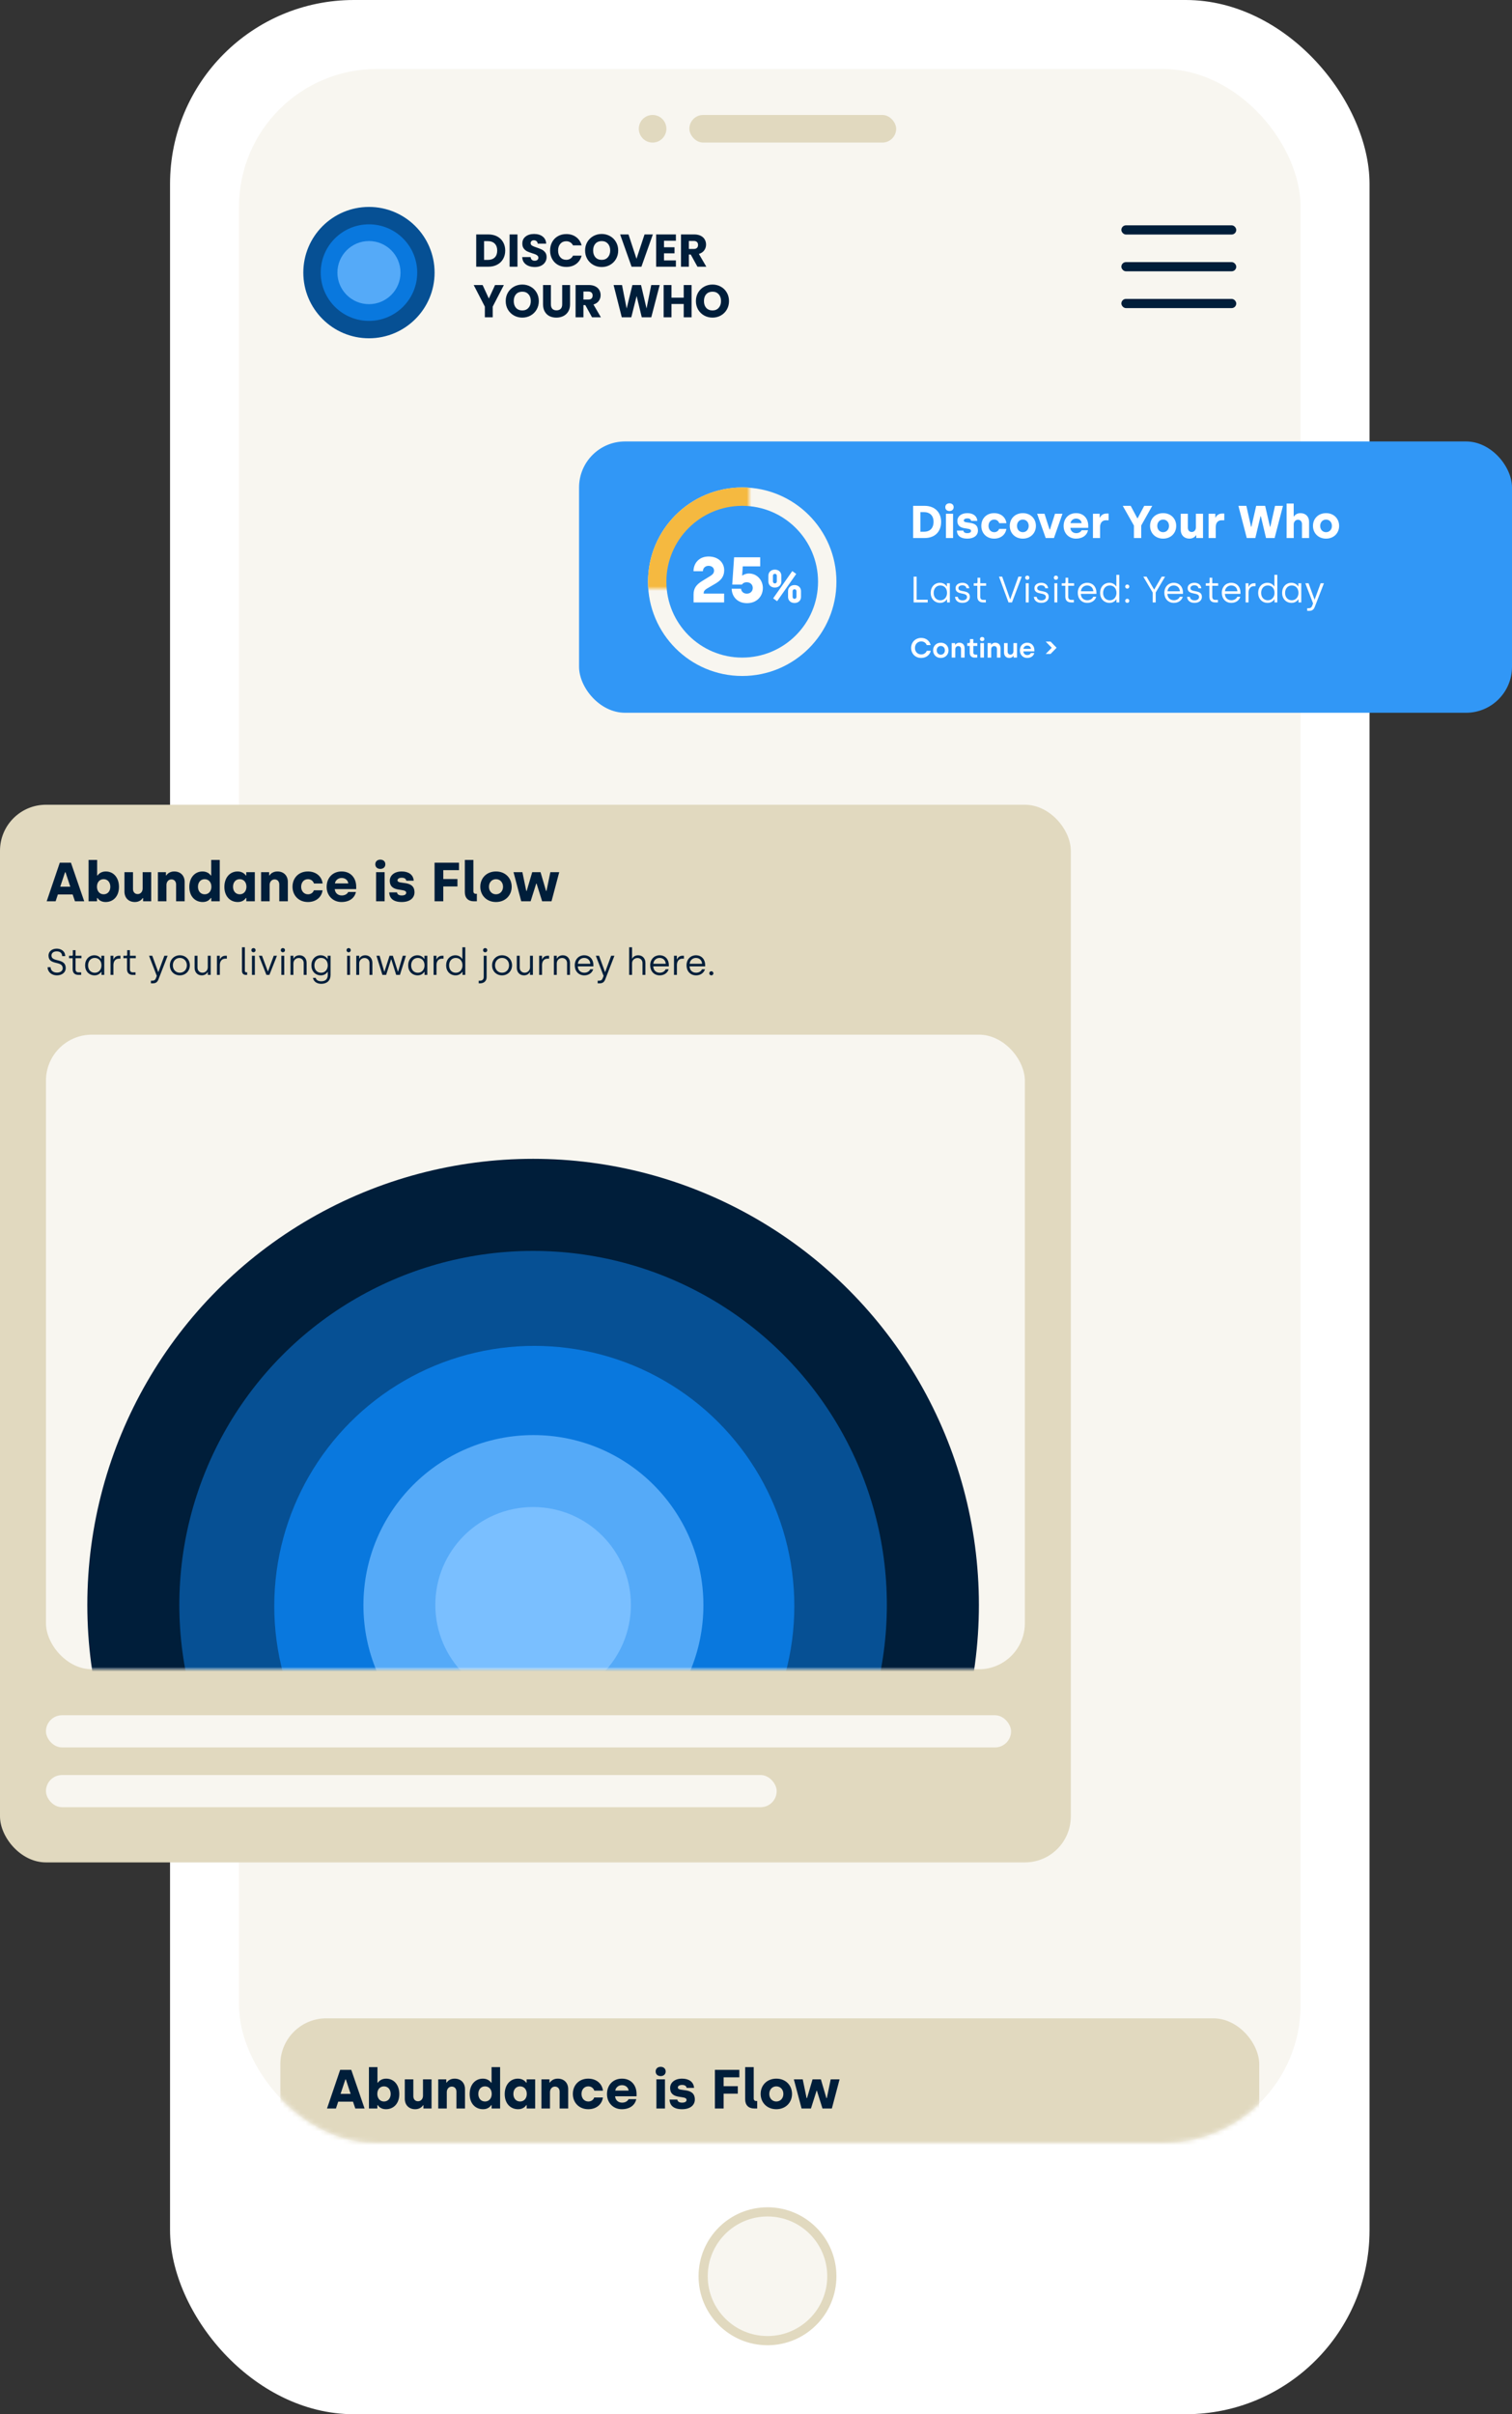 <svg width="329" height="525" viewBox="0 0 329 525" fill="none" xmlns="http://www.w3.org/2000/svg">
<rect x="0" y="0" width="329" height="525" fill="#333333" stroke="none"/>
<rect x="37" width="261" height="525" rx="40" fill="white"/>
<rect x="52" y="15" width="231" height="451" rx="30" fill="#F8F6F0"/>
<path d="M106.25 50.98C106.99 50.98 107.637 51.127 108.19 51.42C108.743 51.713 109.17 52.127 109.47 52.66C109.777 53.187 109.93 53.797 109.93 54.49C109.93 55.177 109.777 55.787 109.47 56.32C109.17 56.853 108.74 57.267 108.18 57.56C107.627 57.853 106.983 58 106.25 58H103.62V50.98H106.25ZM106.14 56.52C106.787 56.52 107.29 56.343 107.65 55.99C108.01 55.637 108.19 55.137 108.19 54.49C108.19 53.843 108.01 53.34 107.65 52.98C107.29 52.62 106.787 52.44 106.14 52.44H105.33V56.52H106.14ZM112.596 50.98V58H110.886V50.98H112.596ZM116.375 58.07C115.862 58.07 115.402 57.987 114.995 57.82C114.588 57.653 114.262 57.407 114.015 57.08C113.775 56.753 113.648 56.36 113.635 55.9H115.455C115.482 56.16 115.572 56.36 115.725 56.5C115.878 56.633 116.078 56.7 116.325 56.7C116.578 56.7 116.778 56.643 116.925 56.53C117.072 56.41 117.145 56.247 117.145 56.04C117.145 55.867 117.085 55.723 116.965 55.61C116.852 55.497 116.708 55.403 116.535 55.33C116.368 55.257 116.128 55.173 115.815 55.08C115.362 54.94 114.992 54.8 114.705 54.66C114.418 54.52 114.172 54.313 113.965 54.04C113.758 53.767 113.655 53.41 113.655 52.97C113.655 52.317 113.892 51.807 114.365 51.44C114.838 51.067 115.455 50.88 116.215 50.88C116.988 50.88 117.612 51.067 118.085 51.44C118.558 51.807 118.812 52.32 118.845 52.98H116.995C116.982 52.753 116.898 52.577 116.745 52.45C116.592 52.317 116.395 52.25 116.155 52.25C115.948 52.25 115.782 52.307 115.655 52.42C115.528 52.527 115.465 52.683 115.465 52.89C115.465 53.117 115.572 53.293 115.785 53.42C115.998 53.547 116.332 53.683 116.785 53.83C117.238 53.983 117.605 54.13 117.885 54.27C118.172 54.41 118.418 54.613 118.625 54.88C118.832 55.147 118.935 55.49 118.935 55.91C118.935 56.31 118.832 56.673 118.625 57C118.425 57.327 118.132 57.587 117.745 57.78C117.358 57.973 116.902 58.07 116.375 58.07ZM119.697 54.48C119.697 53.787 119.847 53.17 120.147 52.63C120.447 52.083 120.864 51.66 121.397 51.36C121.937 51.053 122.547 50.9 123.227 50.9C124.061 50.9 124.774 51.12 125.367 51.56C125.961 52 126.357 52.6 126.557 53.36H124.677C124.537 53.067 124.337 52.843 124.077 52.69C123.824 52.537 123.534 52.46 123.207 52.46C122.681 52.46 122.254 52.643 121.927 53.01C121.601 53.377 121.437 53.867 121.437 54.48C121.437 55.093 121.601 55.583 121.927 55.95C122.254 56.317 122.681 56.5 123.207 56.5C123.534 56.5 123.824 56.423 124.077 56.27C124.337 56.117 124.537 55.893 124.677 55.6H126.557C126.357 56.36 125.961 56.96 125.367 57.4C124.774 57.833 124.061 58.05 123.227 58.05C122.547 58.05 121.937 57.9 121.397 57.6C120.864 57.293 120.447 56.87 120.147 56.33C119.847 55.79 119.697 55.173 119.697 54.48ZM130.924 58.07C130.264 58.07 129.658 57.917 129.104 57.61C128.558 57.303 128.121 56.877 127.794 56.33C127.474 55.777 127.314 55.157 127.314 54.47C127.314 53.783 127.474 53.167 127.794 52.62C128.121 52.073 128.558 51.647 129.104 51.34C129.658 51.033 130.264 50.88 130.924 50.88C131.584 50.88 132.188 51.033 132.734 51.34C133.288 51.647 133.721 52.073 134.034 52.62C134.354 53.167 134.514 53.783 134.514 54.47C134.514 55.157 134.354 55.777 134.034 56.33C133.714 56.877 133.281 57.303 132.734 57.61C132.188 57.917 131.584 58.07 130.924 58.07ZM130.924 56.51C131.484 56.51 131.931 56.323 132.264 55.95C132.604 55.577 132.774 55.083 132.774 54.47C132.774 53.85 132.604 53.357 132.264 52.99C131.931 52.617 131.484 52.43 130.924 52.43C130.358 52.43 129.904 52.613 129.564 52.98C129.231 53.347 129.064 53.843 129.064 54.47C129.064 55.09 129.231 55.587 129.564 55.96C129.904 56.327 130.358 56.51 130.924 56.51ZM142.056 50.98L139.566 58H137.426L134.936 50.98H136.756L138.496 56.28L140.246 50.98H142.056ZM144.48 52.35V53.77H146.77V55.09H144.48V56.63H147.07V58H142.77V50.98H147.07V52.35H144.48ZM151.761 58L150.301 55.35H149.891V58H148.181V50.98H151.051C151.604 50.98 152.074 51.077 152.461 51.27C152.854 51.463 153.147 51.73 153.341 52.07C153.534 52.403 153.631 52.777 153.631 53.19C153.631 53.657 153.497 54.073 153.231 54.44C152.971 54.807 152.584 55.067 152.071 55.22L153.691 58H151.761ZM149.891 54.14H150.951C151.264 54.14 151.497 54.063 151.651 53.91C151.811 53.757 151.891 53.54 151.891 53.26C151.891 52.993 151.811 52.783 151.651 52.63C151.497 52.477 151.264 52.4 150.951 52.4H149.891V54.14ZM109.64 61.98L107.21 66.68V69H105.5V66.68L103.07 61.98H105.01L106.37 64.92L107.72 61.98H109.64ZM113.649 69.07C112.989 69.07 112.382 68.917 111.829 68.61C111.282 68.303 110.846 67.877 110.519 67.33C110.199 66.777 110.039 66.157 110.039 65.47C110.039 64.783 110.199 64.167 110.519 63.62C110.846 63.073 111.282 62.647 111.829 62.34C112.382 62.033 112.989 61.88 113.649 61.88C114.309 61.88 114.912 62.033 115.459 62.34C116.012 62.647 116.446 63.073 116.759 63.62C117.079 64.167 117.239 64.783 117.239 65.47C117.239 66.157 117.079 66.777 116.759 67.33C116.439 67.877 116.006 68.303 115.459 68.61C114.912 68.917 114.309 69.07 113.649 69.07ZM113.649 67.51C114.209 67.51 114.656 67.323 114.989 66.95C115.329 66.577 115.499 66.083 115.499 65.47C115.499 64.85 115.329 64.357 114.989 63.99C114.656 63.617 114.209 63.43 113.649 63.43C113.082 63.43 112.629 63.613 112.289 63.98C111.956 64.347 111.789 64.843 111.789 65.47C111.789 66.09 111.956 66.587 112.289 66.96C112.629 67.327 113.082 67.51 113.649 67.51ZM119.87 61.98V66.18C119.87 66.6 119.974 66.923 120.18 67.15C120.387 67.377 120.69 67.49 121.09 67.49C121.49 67.49 121.797 67.377 122.01 67.15C122.224 66.923 122.33 66.6 122.33 66.18V61.98H124.04V66.17C124.04 66.797 123.907 67.327 123.64 67.76C123.374 68.193 123.014 68.52 122.56 68.74C122.114 68.96 121.614 69.07 121.06 69.07C120.507 69.07 120.01 68.963 119.57 68.75C119.137 68.53 118.794 68.203 118.54 67.77C118.287 67.33 118.16 66.797 118.16 66.17V61.98H119.87ZM128.821 69L127.361 66.35H126.951V69H125.241V61.98H128.111C128.664 61.98 129.134 62.077 129.521 62.27C129.914 62.463 130.208 62.73 130.401 63.07C130.594 63.403 130.691 63.777 130.691 64.19C130.691 64.657 130.558 65.073 130.291 65.44C130.031 65.807 129.644 66.067 129.131 66.22L130.751 69H128.821ZM126.951 65.14H128.011C128.324 65.14 128.558 65.063 128.711 64.91C128.871 64.757 128.951 64.54 128.951 64.26C128.951 63.993 128.871 63.783 128.711 63.63C128.558 63.477 128.324 63.4 128.011 63.4H126.951V65.14ZM143.544 61.98L141.714 69H139.644L138.524 64.38L137.364 69H135.294L133.514 61.98H135.344L136.354 67.09L137.604 61.98H139.484L140.684 67.09L141.704 61.98H143.544ZM150.481 61.98V69H148.771V66.11H146.111V69H144.401V61.98H146.111V64.73H148.771V61.98H150.481ZM155.036 69.07C154.376 69.07 153.769 68.917 153.216 68.61C152.669 68.303 152.232 67.877 151.906 67.33C151.586 66.777 151.426 66.157 151.426 65.47C151.426 64.783 151.586 64.167 151.906 63.62C152.232 63.073 152.669 62.647 153.216 62.34C153.769 62.033 154.376 61.88 155.036 61.88C155.696 61.88 156.299 62.033 156.846 62.34C157.399 62.647 157.832 63.073 158.146 63.62C158.466 64.167 158.626 64.783 158.626 65.47C158.626 66.157 158.466 66.777 158.146 67.33C157.826 67.877 157.392 68.303 156.846 68.61C156.299 68.917 155.696 69.07 155.036 69.07ZM155.036 67.51C155.596 67.51 156.042 67.323 156.376 66.95C156.716 66.577 156.886 66.083 156.886 65.47C156.886 64.85 156.716 64.357 156.376 63.99C156.042 63.617 155.596 63.43 155.036 63.43C154.469 63.43 154.016 63.613 153.676 63.98C153.342 64.347 153.176 64.843 153.176 65.47C153.176 66.09 153.342 66.587 153.676 66.96C154.016 67.327 154.469 67.51 155.036 67.51Z" fill="#001E3A"/>
<circle cx="80.282" cy="59.282" r="14.282" fill="#065094"/>
<circle cx="80.283" cy="59.282" r="10.498" fill="#0978DE"/>
<circle cx="80.283" cy="59.282" r="6.863" fill="#55AAF8"/>
<circle cx="167" cy="495" r="15" fill="#E1D9BF"/>
<circle cx="167" cy="495" r="13" fill="#F8F6F0"/>
<rect x="126" y="96" width="203" height="59" rx="10" fill="#3197F6"/>
<circle cx="161.5" cy="126.5" r="20.5" fill="#F8F6F0"/>
<mask id="mask0" mask-type="alpha" maskUnits="userSpaceOnUse" x="139" y="103" width="24" height="25">
<path d="M163 128V103L139 104.63V128H163Z" fill="#31A563"/>
</mask>
<g mask="url(#mask0)">
<circle cx="161.5" cy="126.5" r="20.5" fill="#F5B940"/>
</g>
<circle cx="161.5" cy="126.5" r="16.5" fill="#3197F6"/>
<path d="M150.916 131H157.566V129.082H153.114V128.97C153.114 128.606 153.296 128.326 153.786 128.018L155.746 126.87C156.908 126.17 157.58 125.344 157.58 124C157.58 122.348 156.292 121.018 154.178 121.018C152.036 121.018 150.902 122.572 150.902 124.21H152.946C152.946 123.608 153.408 123.048 154.164 123.048C154.934 123.048 155.368 123.51 155.368 124.084C155.368 124.602 155.088 124.924 154.598 125.232L152.778 126.352C151.476 127.15 150.916 127.976 150.916 129.278V131ZM162.535 131.168C164.649 131.168 165.993 129.698 165.993 127.864C165.993 126.198 164.761 124.714 162.955 124.714C162.269 124.714 161.779 124.994 161.555 125.148H161.485L161.625 123.16H165.419V121.186H159.735L159.329 127.122H161.429C161.569 126.912 161.905 126.618 162.479 126.618C163.319 126.618 163.795 127.192 163.795 127.864C163.795 128.536 163.305 129.096 162.507 129.096C161.765 129.096 161.303 128.634 161.247 128.018H159.203C159.245 129.754 160.477 131.168 162.535 131.168ZM168.604 127.77C169.414 127.77 170.014 127.24 170.014 126.45V125.19C170.014 124.4 169.414 123.87 168.604 123.87C167.794 123.87 167.194 124.4 167.194 125.19V126.45C167.194 127.24 167.794 127.77 168.604 127.77ZM169.094 130.74L173.254 124.81L172.394 124.19L168.234 130.12L169.094 130.74ZM168.604 126.87C168.334 126.87 168.184 126.67 168.184 126.43V125.21C168.184 124.97 168.334 124.78 168.604 124.78C168.874 124.78 169.034 124.97 169.034 125.21V126.43C169.034 126.67 168.874 126.87 168.604 126.87ZM172.884 131.13C173.694 131.13 174.294 130.6 174.294 129.81V128.55C174.294 127.76 173.694 127.23 172.884 127.23C172.074 127.23 171.474 127.76 171.474 128.55V129.81C171.474 130.6 172.074 131.13 172.884 131.13ZM172.884 130.23C172.614 130.23 172.464 130.03 172.464 129.79V128.57C172.464 128.33 172.614 128.14 172.884 128.14C173.144 128.14 173.304 128.33 173.304 128.57V129.79C173.304 130.03 173.144 130.23 172.884 130.23Z" fill="white"/>
<mask id="mask1" mask-type="alpha" maskUnits="userSpaceOnUse" x="52" y="168" width="231" height="298">
<rect x="52" y="168" width="231" height="298" rx="30" fill="#F8F6F0"/>
</mask>
<g mask="url(#mask1)">
<rect x="61" y="438.909" width="213" height="151.973" rx="10" fill="#E1D9BF"/>
<mask id="mask2" mask-type="alpha" maskUnits="userSpaceOnUse" x="61" y="438" width="203" height="148">
<rect x="61" y="438.909" width="203" height="146.687" rx="10" fill="#E1D9BF"/>
</mask>
<g mask="url(#mask2)">
<path d="M71.156 458.517H73.1L73.592 457.029H76.808L77.312 458.517H79.328L76.436 450.117H74.012L71.156 458.517ZM74.108 455.337L75.152 452.205H75.26L76.292 455.337H74.108ZM83.972 458.673C85.7 458.673 86.888 457.377 86.888 455.385C86.888 453.393 85.724 452.025 84.02 452.025C83.012 452.025 82.448 452.565 82.232 452.901H82.136V449.517H80.276V458.517H82.112V457.797H82.208C82.388 458.085 82.916 458.673 83.972 458.673ZM83.552 456.993C82.664 456.993 82.1 456.285 82.1 455.349C82.1 454.341 82.7 453.705 83.552 453.705C84.416 453.705 85.004 454.377 85.004 455.349C85.004 456.333 84.416 456.993 83.552 456.993ZM90.348 458.673C91.2 458.673 91.8 458.241 92.04 457.821H92.136V458.517H93.9V452.181H92.04V455.733C92.04 456.405 91.608 456.945 90.96 456.945C90.324 456.945 89.94 456.489 89.94 455.829V452.181H88.08V456.405C88.08 457.725 88.944 458.673 90.348 458.673ZM95.358 458.517H97.218V454.965C97.218 454.293 97.65 453.753 98.298 453.753C98.934 453.753 99.318 454.221 99.318 454.869V458.517H101.178V454.293C101.178 452.973 100.314 452.025 98.91 452.025C98.058 452.025 97.458 452.445 97.206 452.877H97.11V452.181H95.358V458.517ZM105.122 458.673C106.166 458.673 106.694 458.085 106.874 457.797H106.97V458.517H108.818V449.517H106.958V452.901H106.862C106.646 452.565 106.07 452.025 105.074 452.025C103.37 452.025 102.194 453.393 102.194 455.385C102.194 457.377 103.382 458.673 105.122 458.673ZM105.542 456.993C104.666 456.993 104.078 456.333 104.078 455.349C104.078 454.377 104.666 453.705 105.53 453.705C106.382 453.705 106.994 454.341 106.994 455.349C106.994 456.285 106.43 456.993 105.542 456.993ZM112.751 458.673C113.795 458.673 114.323 458.085 114.503 457.797H114.599V458.517H116.447V452.181H114.587V452.901H114.491C114.275 452.565 113.699 452.025 112.703 452.025C110.999 452.025 109.823 453.393 109.823 455.385C109.823 457.377 111.011 458.673 112.751 458.673ZM113.171 456.993C112.295 456.993 111.707 456.333 111.707 455.349C111.707 454.377 112.295 453.705 113.159 453.705C114.011 453.705 114.623 454.341 114.623 455.349C114.623 456.285 114.059 456.993 113.171 456.993ZM117.812 458.517H119.672V454.965C119.672 454.293 120.104 453.753 120.752 453.753C121.388 453.753 121.772 454.221 121.772 454.869V458.517H123.632V454.293C123.632 452.973 122.768 452.025 121.364 452.025C120.512 452.025 119.912 452.445 119.66 452.877H119.564V452.181H117.812V458.517ZM128.007 458.673C129.747 458.673 130.983 457.629 131.187 456.129H129.291C129.135 456.633 128.643 456.993 128.019 456.993C127.119 456.993 126.531 456.273 126.531 455.349C126.531 454.437 127.095 453.705 128.007 453.705C128.667 453.705 129.147 454.101 129.315 454.641H131.199C131.019 453.093 129.759 452.025 127.995 452.025C125.955 452.025 124.647 453.477 124.647 455.349C124.647 457.209 125.967 458.673 128.007 458.673ZM135.293 458.673C137.009 458.673 138.161 457.821 138.449 456.489H136.769C136.589 456.885 136.097 457.245 135.365 457.245C134.489 457.245 133.901 456.669 133.841 455.865H138.509V455.325C138.509 453.561 137.417 452.025 135.329 452.025C133.397 452.025 132.077 453.405 132.077 455.385C132.077 457.293 133.457 458.673 135.293 458.673ZM133.877 454.629C133.961 454.005 134.537 453.441 135.329 453.441C136.157 453.441 136.709 453.957 136.781 454.629H133.877ZM143.755 451.473C144.391 451.473 144.847 451.089 144.847 450.465C144.847 449.841 144.391 449.457 143.755 449.457C143.119 449.457 142.663 449.841 142.663 450.465C142.663 451.089 143.119 451.473 143.755 451.473ZM142.831 458.517H144.691V452.181H142.831V458.517ZM148.406 458.673C150.206 458.673 151.19 457.785 151.19 456.561C151.19 453.753 147.494 454.989 147.494 453.957C147.494 453.621 147.854 453.393 148.418 453.393C149.03 453.393 149.354 453.657 149.414 454.041H151.022C150.938 452.721 149.882 452.025 148.418 452.025C146.726 452.025 145.814 452.961 145.814 454.041C145.814 456.765 149.39 455.517 149.39 456.657C149.39 457.017 149.042 457.245 148.418 457.245C147.806 457.245 147.434 457.017 147.386 456.573H145.694C145.73 457.857 146.582 458.673 148.406 458.673ZM155.558 458.517H157.454V455.289H160.538V453.669H157.454V451.737H160.874V450.117H155.558V458.517ZM164.124 458.517H164.76V456.885H164.532C164.196 456.885 164.004 456.693 164.004 456.309V449.517H162.144V456.525C162.144 457.761 162.852 458.517 164.124 458.517ZM168.918 458.673C170.958 458.673 172.338 457.221 172.338 455.349C172.338 453.477 170.958 452.025 168.93 452.025C166.878 452.025 165.51 453.477 165.51 455.349C165.51 457.221 166.89 458.673 168.918 458.673ZM168.918 456.993C168.042 456.993 167.394 456.321 167.394 455.349C167.394 454.389 168.042 453.705 168.918 453.705C169.806 453.705 170.454 454.389 170.454 455.349C170.454 456.309 169.806 456.993 168.918 456.993ZM174.417 458.517H176.457L177.681 454.653H177.753L178.965 458.517H181.005L182.685 452.181H180.753L179.913 456.249H179.817L178.617 452.181H176.805L175.605 456.249H175.509L174.669 452.181H172.737L174.417 458.517Z" fill="#001E3A"/>
</g>
</g>
<rect y="175" width="233" height="230" rx="10" fill="#E1D9BF"/>
<rect x="10" y="225" width="213" height="138" rx="10" fill="#F8F6F0"/>
<mask id="mask3" mask-type="alpha" maskUnits="userSpaceOnUse" x="10" y="225" width="213" height="138">
<rect x="10" y="225" width="213" height="138" rx="10" fill="#3197F6"/>
</mask>
<g mask="url(#mask3)">
<circle cx="116" cy="349" r="97" fill="#001E3A"/>
<circle cx="115.997" cy="349" r="76.974" fill="#065094"/>
<circle cx="116.259" cy="349.258" r="56.581" fill="#0978DE"/>
<circle cx="116.068" cy="349.065" r="36.988" fill="#55AAF8"/>
<circle cx="115.999" cy="349" r="21.277" fill="#7ABFFF"/>
</g>
<mask id="mask4" mask-type="alpha" maskUnits="userSpaceOnUse" x="0" y="175" width="163" height="222">
<rect y="175" width="163" height="222" rx="10" fill="#E1D9BF"/>
</mask>
<g mask="url(#mask4)">
<path d="M10.156 196H12.1L12.592 194.512H15.808L16.312 196H18.328L15.436 187.6H13.012L10.156 196ZM13.108 192.82L14.152 189.688H14.26L15.292 192.82H13.108ZM22.972 196.156C24.7 196.156 25.888 194.86 25.888 192.868C25.888 190.876 24.724 189.508 23.02 189.508C22.012 189.508 21.448 190.048 21.232 190.384H21.136V187H19.276V196H21.112V195.28H21.208C21.388 195.568 21.916 196.156 22.972 196.156ZM22.552 194.476C21.664 194.476 21.1 193.768 21.1 192.832C21.1 191.824 21.7 191.188 22.552 191.188C23.416 191.188 24.004 191.86 24.004 192.832C24.004 193.816 23.416 194.476 22.552 194.476ZM29.348 196.156C30.2 196.156 30.8 195.724 31.04 195.304H31.136V196H32.9V189.664H31.04V193.216C31.04 193.888 30.608 194.428 29.96 194.428C29.324 194.428 28.94 193.972 28.94 193.312V189.664H27.08V193.888C27.08 195.208 27.944 196.156 29.348 196.156ZM34.358 196H36.218V192.448C36.218 191.776 36.65 191.236 37.298 191.236C37.934 191.236 38.318 191.704 38.318 192.352V196H40.178V191.776C40.178 190.456 39.314 189.508 37.91 189.508C37.058 189.508 36.458 189.928 36.206 190.36H36.11V189.664H34.358V196ZM44.122 196.156C45.166 196.156 45.694 195.568 45.874 195.28H45.97V196H47.818V187H45.958V190.384H45.862C45.646 190.048 45.07 189.508 44.074 189.508C42.37 189.508 41.194 190.876 41.194 192.868C41.194 194.86 42.382 196.156 44.122 196.156ZM44.542 194.476C43.666 194.476 43.078 193.816 43.078 192.832C43.078 191.86 43.666 191.188 44.53 191.188C45.382 191.188 45.994 191.824 45.994 192.832C45.994 193.768 45.43 194.476 44.542 194.476ZM51.751 196.156C52.795 196.156 53.323 195.568 53.503 195.28H53.599V196H55.447V189.664H53.587V190.384H53.491C53.275 190.048 52.699 189.508 51.703 189.508C49.999 189.508 48.823 190.876 48.823 192.868C48.823 194.86 50.011 196.156 51.751 196.156ZM52.171 194.476C51.295 194.476 50.707 193.816 50.707 192.832C50.707 191.86 51.295 191.188 52.159 191.188C53.011 191.188 53.623 191.824 53.623 192.832C53.623 193.768 53.059 194.476 52.171 194.476ZM56.812 196H58.672V192.448C58.672 191.776 59.103 191.236 59.752 191.236C60.388 191.236 60.772 191.704 60.772 192.352V196H62.632V191.776C62.632 190.456 61.767 189.508 60.364 189.508C59.511 189.508 58.911 189.928 58.66 190.36H58.563V189.664H56.812V196ZM67.007 196.156C68.747 196.156 69.983 195.112 70.187 193.612H68.291C68.135 194.116 67.643 194.476 67.019 194.476C66.119 194.476 65.531 193.756 65.531 192.832C65.531 191.92 66.095 191.188 67.007 191.188C67.667 191.188 68.147 191.584 68.315 192.124H70.199C70.019 190.576 68.759 189.508 66.995 189.508C64.955 189.508 63.647 190.96 63.647 192.832C63.647 194.692 64.967 196.156 67.007 196.156ZM74.293 196.156C76.008 196.156 77.16 195.304 77.448 193.972H75.769C75.588 194.368 75.097 194.728 74.365 194.728C73.489 194.728 72.9 194.152 72.841 193.348H77.508V192.808C77.508 191.044 76.416 189.508 74.329 189.508C72.397 189.508 71.076 190.888 71.076 192.868C71.076 194.776 72.457 196.156 74.293 196.156ZM72.876 192.112C72.96 191.488 73.537 190.924 74.329 190.924C75.156 190.924 75.709 191.44 75.781 192.112H72.876ZM82.755 188.956C83.391 188.956 83.847 188.572 83.847 187.948C83.847 187.324 83.391 186.94 82.755 186.94C82.119 186.94 81.663 187.324 81.663 187.948C81.663 188.572 82.119 188.956 82.755 188.956ZM81.831 196H83.691V189.664H81.831V196ZM87.406 196.156C89.206 196.156 90.19 195.268 90.19 194.044C90.19 191.236 86.494 192.472 86.494 191.44C86.494 191.104 86.854 190.876 87.418 190.876C88.03 190.876 88.354 191.14 88.414 191.524H90.022C89.938 190.204 88.882 189.508 87.418 189.508C85.726 189.508 84.814 190.444 84.814 191.524C84.814 194.248 88.39 193 88.39 194.14C88.39 194.5 88.042 194.728 87.418 194.728C86.806 194.728 86.434 194.5 86.386 194.056H84.694C84.73 195.34 85.582 196.156 87.406 196.156ZM94.558 196H96.454V192.772H99.538V191.152H96.454V189.22H99.874V187.6H94.558V196ZM103.124 196H103.76V194.368H103.532C103.196 194.368 103.004 194.176 103.004 193.792V187H101.144V194.008C101.144 195.244 101.852 196 103.124 196ZM107.918 196.156C109.958 196.156 111.338 194.704 111.338 192.832C111.338 190.96 109.958 189.508 107.93 189.508C105.878 189.508 104.51 190.96 104.51 192.832C104.51 194.704 105.89 196.156 107.918 196.156ZM107.918 194.476C107.042 194.476 106.394 193.804 106.394 192.832C106.394 191.872 107.042 191.188 107.918 191.188C108.806 191.188 109.454 191.872 109.454 192.832C109.454 193.792 108.806 194.476 107.918 194.476ZM113.417 196H115.457L116.681 192.136H116.753L117.965 196H120.005L121.685 189.664H119.753L118.913 193.732H118.817L117.617 189.664H115.805L114.605 193.732H114.509L113.669 189.664H111.737L113.417 196Z" fill="#001E3A"/>
<path d="M12.36 212.104C13.584 212.104 14.304 211.4 14.304 210.52C14.304 208.256 11.2 209.32 11.2 207.792C11.2 207.328 11.544 206.888 12.336 206.888C13.096 206.888 13.52 207.28 13.52 207.92H14.184C14.184 206.76 13.192 206.296 12.344 206.296C11.216 206.296 10.552 206.992 10.552 207.792C10.552 210.032 13.648 208.808 13.648 210.56C13.648 211.144 13.12 211.504 12.384 211.504C11.536 211.504 11.008 210.984 11.008 210.336H10.36C10.36 211.376 11.248 212.104 12.36 212.104ZM17.047 212H17.663V211.448H17.087C16.607 211.448 16.439 211.184 16.439 210.736V208.376H17.719V207.84H16.439V206.632H15.847V207.632C15.847 207.768 15.759 207.84 15.647 207.84H15.023V208.376H15.807V210.744C15.807 211.584 16.279 212 17.047 212ZM20.589 212.104C21.493 212.104 21.925 211.496 22.029 211.344H22.077V212H22.685V207.84H22.053V208.512H22.005C21.877 208.296 21.413 207.736 20.541 207.736C19.365 207.736 18.517 208.648 18.517 209.928C18.517 211.2 19.365 212.104 20.589 212.104ZM20.629 211.536C19.757 211.536 19.165 210.904 19.165 209.928C19.165 208.984 19.757 208.312 20.613 208.312C21.437 208.312 22.077 208.904 22.077 209.928C22.077 210.8 21.533 211.536 20.629 211.536ZM24.048 212H24.68V209.856C24.68 209.064 25.104 208.472 25.864 208.472H26.208V207.84H25.856C25.248 207.84 24.84 208.264 24.72 208.616H24.672V207.84H24.048V212ZM28.875 212H29.491V211.448H28.915C28.435 211.448 28.267 211.184 28.267 210.736V208.376H29.547V207.84H28.267V206.632H27.675V207.632C27.675 207.768 27.587 207.84 27.475 207.84H26.851V208.376H27.635V210.744C27.635 211.584 28.107 212 28.875 212ZM32.836 213.84H33.267C33.947 213.84 34.276 213.52 34.492 212.952L36.475 207.84H35.764L34.468 211.36H34.419L33.132 207.84H32.428L34.115 212.224L33.923 212.728C33.788 213.088 33.556 213.264 33.148 213.264H32.836V213.84ZM39.13 212.104C40.379 212.104 41.306 211.168 41.306 209.92C41.306 208.672 40.395 207.736 39.139 207.736C37.898 207.736 36.962 208.664 36.962 209.92C36.962 211.184 37.883 212.104 39.13 212.104ZM39.13 211.528C38.242 211.528 37.611 210.856 37.611 209.92C37.611 209.008 38.234 208.312 39.13 208.312C40.026 208.312 40.658 209 40.658 209.92C40.658 210.848 40.026 211.528 39.13 211.528ZM43.895 212.104C44.543 212.104 44.991 211.768 45.167 211.392H45.215V212H45.847V207.84H45.215V210.336C45.215 211.024 44.703 211.528 44.047 211.528C43.463 211.528 42.975 211.096 42.975 210.432V207.84H42.343V210.456C42.343 211.376 42.927 212.104 43.895 212.104ZM47.204 212H47.836V209.856C47.836 209.064 48.26 208.472 49.02 208.472H49.364V207.84H49.012C48.404 207.84 47.996 208.264 47.876 208.616H47.828V207.84H47.204V212ZM53.474 212H53.778V211.44H53.586C53.386 211.44 53.282 211.32 53.282 211.112V206H52.65V211.112C52.65 211.68 52.954 212 53.474 212ZM55.15 207.088C55.422 207.088 55.614 206.888 55.614 206.624C55.614 206.368 55.422 206.168 55.15 206.168C54.886 206.168 54.694 206.368 54.694 206.624C54.694 206.888 54.886 207.088 55.15 207.088ZM54.822 212H55.454V207.84H54.822V212ZM57.966 212H58.622L60.262 207.84H59.566L58.318 211.224H58.27L57.014 207.84H56.334L57.966 212ZM61.548 207.088C61.82 207.088 62.012 206.888 62.012 206.624C62.012 206.368 61.82 206.168 61.548 206.168C61.284 206.168 61.092 206.368 61.092 206.624C61.092 206.888 61.284 207.088 61.548 207.088ZM61.22 212H61.852V207.84H61.22V212ZM63.212 212H63.844V209.52C63.844 208.832 64.356 208.328 65.012 208.328C65.596 208.328 66.084 208.76 66.084 209.424V212H66.716V209.384C66.716 208.464 66.132 207.736 65.164 207.736C64.516 207.736 64.068 208.072 63.892 208.448H63.844V207.84H63.212V212ZM69.903 213.944C71.151 213.944 71.927 213.224 71.927 212V207.84H71.295V208.512H71.247C71.119 208.296 70.655 207.736 69.783 207.736C68.607 207.736 67.759 208.648 67.759 209.928C67.759 211.2 68.607 212.104 69.831 212.104C70.735 212.104 71.167 211.496 71.271 211.344H71.319V212C71.319 212.848 70.879 213.392 69.903 213.392C69.287 213.392 68.807 213.136 68.695 212.648H68.095C68.231 213.392 68.887 213.944 69.903 213.944ZM69.871 211.536C68.999 211.536 68.407 210.904 68.407 209.928C68.407 208.984 68.999 208.312 69.855 208.312C70.679 208.312 71.319 208.904 71.319 209.928C71.319 210.8 70.775 211.536 69.871 211.536ZM75.861 207.088C76.132 207.088 76.325 206.888 76.325 206.624C76.325 206.368 76.132 206.168 75.861 206.168C75.597 206.168 75.404 206.368 75.404 206.624C75.404 206.888 75.597 207.088 75.861 207.088ZM75.532 212H76.165V207.84H75.532V212ZM77.525 212H78.157V209.52C78.157 208.832 78.669 208.328 79.325 208.328C79.909 208.328 80.397 208.76 80.397 209.424V212H81.029V209.384C81.029 208.464 80.445 207.736 79.477 207.736C78.829 207.736 78.381 208.072 78.205 208.448H78.157V207.84H77.525V212ZM83.208 212H84.024L85.096 208.624H85.144L86.208 212H87.024L88.328 207.84H87.64L86.624 211.28H86.576L85.48 207.84H84.76L83.656 211.28H83.608L82.6 207.84H81.912L83.208 212ZM90.886 212.104C91.79 212.104 92.222 211.496 92.326 211.344H92.374V212H92.982V207.84H92.35V208.512H92.302C92.174 208.296 91.71 207.736 90.838 207.736C89.662 207.736 88.814 208.648 88.814 209.928C88.814 211.2 89.662 212.104 90.886 212.104ZM90.926 211.536C90.054 211.536 89.462 210.904 89.462 209.928C89.462 208.984 90.054 208.312 90.91 208.312C91.734 208.312 92.374 208.904 92.374 209.928C92.374 210.8 91.83 211.536 90.926 211.536ZM94.345 212H94.977V209.856C94.977 209.064 95.401 208.472 96.161 208.472H96.505V207.84H96.153C95.545 207.84 95.137 208.264 95.017 208.616H94.969V207.84H94.345V212ZM99.144 212.104C100.048 212.104 100.48 211.496 100.584 211.344H100.632V212H101.24V206H100.608V208.512H100.56C100.432 208.296 99.968 207.736 99.096 207.736C97.92 207.736 97.072 208.648 97.072 209.928C97.072 211.2 97.92 212.104 99.144 212.104ZM99.184 211.536C98.312 211.536 97.72 210.904 97.72 209.928C97.72 208.984 98.312 208.312 99.168 208.312C99.992 208.312 100.632 208.904 100.632 209.928C100.632 210.8 100.088 211.536 99.184 211.536ZM105.565 207.088C105.837 207.088 106.029 206.888 106.029 206.624C106.029 206.368 105.837 206.168 105.565 206.168C105.301 206.168 105.109 206.368 105.109 206.624C105.109 206.888 105.301 207.088 105.565 207.088ZM104.165 213.84H104.461C105.301 213.84 105.885 213.336 105.885 212.496V207.84H105.253V212.488C105.253 212.936 104.965 213.264 104.469 213.264H104.165V213.84ZM109.24 212.104C110.488 212.104 111.416 211.168 111.416 209.92C111.416 208.672 110.504 207.736 109.248 207.736C108.008 207.736 107.072 208.664 107.072 209.92C107.072 211.184 107.992 212.104 109.24 212.104ZM109.24 211.528C108.352 211.528 107.72 210.856 107.72 209.92C107.72 209.008 108.344 208.312 109.24 208.312C110.136 208.312 110.768 209 110.768 209.92C110.768 210.848 110.136 211.528 109.24 211.528ZM114.005 212.104C114.653 212.104 115.101 211.768 115.277 211.392H115.325V212H115.957V207.84H115.325V210.336C115.325 211.024 114.813 211.528 114.157 211.528C113.573 211.528 113.085 211.096 113.085 210.432V207.84H112.453V210.456C112.453 211.376 113.037 212.104 114.005 212.104ZM117.314 212H117.946V209.856C117.946 209.064 118.37 208.472 119.13 208.472H119.474V207.84H119.122C118.514 207.84 118.106 208.264 117.986 208.616H117.938V207.84H117.314V212ZM120.517 212H121.149V209.52C121.149 208.832 121.661 208.328 122.317 208.328C122.901 208.328 123.389 208.76 123.389 209.424V212H124.021V209.384C124.021 208.464 123.437 207.736 122.469 207.736C121.821 207.736 121.373 208.072 121.197 208.448H121.149V207.84H120.517V212ZM127.144 212.104C128.12 212.104 128.848 211.552 129.08 210.776H128.424C128.232 211.264 127.704 211.528 127.152 211.528C126.296 211.528 125.76 210.976 125.728 210.144H129.12V209.864C129.12 208.664 128.368 207.736 127.104 207.736C125.968 207.736 125.064 208.592 125.064 209.92C125.064 211.168 125.872 212.104 127.144 212.104ZM125.744 209.584C125.808 208.816 126.408 208.312 127.104 208.312C127.808 208.312 128.392 208.752 128.448 209.584H125.744ZM130.054 213.84H130.486C131.166 213.84 131.494 213.52 131.71 212.952L133.694 207.84H132.982L131.686 211.36H131.638L130.35 207.84H129.646L131.334 212.224L131.142 212.728C131.006 213.088 130.774 213.264 130.366 213.264H130.054V213.84ZM136.9 212H137.532V209.472C137.532 208.8 138.076 208.328 138.716 208.328C139.3 208.328 139.804 208.76 139.804 209.424V212H140.436V209.384C140.436 208.464 139.836 207.736 138.868 207.736C138.22 207.736 137.756 208.072 137.58 208.448H137.532V206H136.9V212ZM143.558 212.104C144.534 212.104 145.262 211.552 145.494 210.776H144.838C144.646 211.264 144.118 211.528 143.566 211.528C142.71 211.528 142.174 210.976 142.142 210.144H145.534V209.864C145.534 208.664 144.782 207.736 143.518 207.736C142.382 207.736 141.478 208.592 141.478 209.92C141.478 211.168 142.286 212.104 143.558 212.104ZM142.158 209.584C142.222 208.816 142.822 208.312 143.518 208.312C144.222 208.312 144.806 208.752 144.862 209.584H142.158ZM146.658 212H147.29V209.856C147.29 209.064 147.714 208.472 148.474 208.472H148.818V207.84H148.466C147.858 207.84 147.45 208.264 147.33 208.616H147.282V207.84H146.658V212ZM151.464 212.104C152.44 212.104 153.168 211.552 153.4 210.776H152.744C152.552 211.264 152.024 211.528 151.472 211.528C150.616 211.528 150.08 210.976 150.048 210.144H153.44V209.864C153.44 208.664 152.688 207.736 151.424 207.736C150.288 207.736 149.384 208.592 149.384 209.92C149.384 211.168 150.192 212.104 151.464 212.104ZM150.064 209.584C150.128 208.816 150.728 208.312 151.424 208.312C152.128 208.312 152.712 208.752 152.768 209.584H150.064ZM154.784 212.104C155.032 212.104 155.232 211.904 155.232 211.656C155.232 211.408 155.032 211.208 154.784 211.208C154.536 211.208 154.328 211.408 154.328 211.656C154.328 211.904 154.536 212.104 154.784 212.104Z" fill="#001E3A"/>
</g>
<rect x="10" y="373" width="210" height="7" rx="3.5" fill="#F8F6F0"/>
<rect x="10" y="386" width="159" height="7" rx="3.5" fill="#F8F6F0"/>
<path d="M198.69 117H201.18C203.42 117 204.78 115.64 204.78 113.47C204.78 111.43 203.42 110 201.18 110H198.69V117ZM200.27 115.63V111.37H201.11C202.14 111.37 203.13 111.96 203.13 113.47C203.13 115.06 202.13 115.63 201.11 115.63H200.27ZM206.598 111.13C207.128 111.13 207.508 110.81 207.508 110.29C207.508 109.77 207.128 109.45 206.598 109.45C206.068 109.45 205.688 109.77 205.688 110.29C205.688 110.81 206.068 111.13 206.598 111.13ZM205.828 117H207.378V111.72H205.828V117ZM210.474 117.13C211.974 117.13 212.794 116.39 212.794 115.37C212.794 113.03 209.714 114.06 209.714 113.2C209.714 112.92 210.014 112.73 210.484 112.73C210.994 112.73 211.264 112.95 211.314 113.27H212.654C212.584 112.17 211.704 111.59 210.484 111.59C209.074 111.59 208.314 112.37 208.314 113.27C208.314 115.54 211.294 114.5 211.294 115.45C211.294 115.75 211.004 115.94 210.484 115.94C209.974 115.94 209.664 115.75 209.624 115.38H208.214C208.244 116.45 208.954 117.13 210.474 117.13ZM216.326 117.13C217.776 117.13 218.806 116.26 218.976 115.01H217.396C217.266 115.43 216.856 115.73 216.336 115.73C215.586 115.73 215.096 115.13 215.096 114.36C215.096 113.6 215.566 112.99 216.326 112.99C216.876 112.99 217.276 113.32 217.416 113.77H218.986C218.836 112.48 217.786 111.59 216.316 111.59C214.616 111.59 213.526 112.8 213.526 114.36C213.526 115.91 214.626 117.13 216.326 117.13ZM222.557 117.13C224.257 117.13 225.407 115.92 225.407 114.36C225.407 112.8 224.257 111.59 222.567 111.59C220.857 111.59 219.717 112.8 219.717 114.36C219.717 115.92 220.867 117.13 222.557 117.13ZM222.557 115.73C221.827 115.73 221.287 115.17 221.287 114.36C221.287 113.56 221.827 112.99 222.557 112.99C223.297 112.99 223.837 113.56 223.837 114.36C223.837 115.16 223.297 115.73 222.557 115.73ZM227.54 117H229.33L231.19 111.72H229.56L228.46 115.16H228.38L227.28 111.72H225.67L227.54 117ZM234.116 117.13C235.546 117.13 236.506 116.42 236.746 115.31H235.346C235.196 115.64 234.786 115.94 234.176 115.94C233.446 115.94 232.956 115.46 232.906 114.79H236.796V114.34C236.796 112.87 235.886 111.59 234.146 111.59C232.536 111.59 231.436 112.74 231.436 114.39C231.436 115.98 232.586 117.13 234.116 117.13ZM232.936 113.76C233.006 113.24 233.486 112.77 234.146 112.77C234.836 112.77 235.296 113.2 235.356 113.76H232.936ZM237.82 117H239.37V114.6C239.37 113.69 239.86 113.14 240.62 113.14H241.23V111.68H240.72C240.01 111.68 239.54 112.13 239.36 112.52H239.28V111.72H237.82V117ZM246.732 117H248.322V114.28L250.722 110H248.972L247.552 112.69H247.462L246.032 110H244.302L246.732 114.29V117ZM253.085 117.13C254.785 117.13 255.935 115.92 255.935 114.36C255.935 112.8 254.785 111.59 253.095 111.59C251.385 111.59 250.245 112.8 250.245 114.36C250.245 115.92 251.395 117.13 253.085 117.13ZM253.085 115.73C252.355 115.73 251.815 115.17 251.815 114.36C251.815 113.56 252.355 112.99 253.085 112.99C253.825 112.99 254.365 113.56 254.365 114.36C254.365 115.16 253.825 115.73 253.085 115.73ZM258.811 117.13C259.521 117.13 260.021 116.77 260.221 116.42H260.301V117H261.771V111.72H260.221V114.68C260.221 115.24 259.861 115.69 259.321 115.69C258.791 115.69 258.471 115.31 258.471 114.76V111.72H256.921V115.24C256.921 116.34 257.641 117.13 258.811 117.13ZM262.986 117H264.536V114.6C264.536 113.69 265.026 113.14 265.786 113.14H266.396V111.68H265.886C265.176 111.68 264.706 112.13 264.526 112.52H264.446V111.72H262.986V117ZM271.288 117H273.148L274.278 112.27H274.358L275.478 117H277.348L279.168 110H277.438L276.418 114.55H276.338L275.288 110H273.338L272.298 114.55H272.218L271.198 110H269.468L271.288 117ZM279.959 117H281.509V114.02C281.509 113.47 281.889 113.03 282.429 113.03C282.959 113.03 283.299 113.42 283.299 113.96V117H284.849V113.48C284.849 112.38 284.139 111.59 282.969 111.59C282.259 111.59 281.789 111.94 281.579 112.3H281.499V109.5H279.959V117ZM288.534 117.13C290.234 117.13 291.384 115.92 291.384 114.36C291.384 112.8 290.234 111.59 288.544 111.59C286.834 111.59 285.694 112.8 285.694 114.36C285.694 115.92 286.844 117.13 288.534 117.13ZM288.534 115.73C287.804 115.73 287.264 115.17 287.264 114.36C287.264 113.56 287.804 112.99 288.534 112.99C289.274 112.99 289.814 113.56 289.814 114.36C289.814 115.16 289.274 115.73 288.534 115.73Z" fill="white"/>
<path d="M198.8 131H201.864V130.416H199.448V125.4H198.8V131ZM204.581 131.104C205.485 131.104 205.917 130.496 206.021 130.344H206.069V131H206.677V126.84H206.045V127.512H205.997C205.869 127.296 205.405 126.736 204.533 126.736C203.357 126.736 202.509 127.648 202.509 128.928C202.509 130.2 203.357 131.104 204.581 131.104ZM204.621 130.536C203.749 130.536 203.157 129.904 203.157 128.928C203.157 127.984 203.749 127.312 204.605 127.312C205.429 127.312 206.069 127.904 206.069 128.928C206.069 129.8 205.525 130.536 204.621 130.536ZM209.416 131.104C210.384 131.104 211.032 130.576 211.032 129.792C211.032 128.072 208.536 128.952 208.536 127.896C208.536 127.536 208.872 127.28 209.392 127.28C209.944 127.28 210.24 127.544 210.296 127.936H210.904C210.84 127.184 210.2 126.736 209.432 126.736C208.56 126.736 207.928 127.192 207.928 127.896C207.928 129.544 210.416 128.656 210.416 129.824C210.416 130.248 210.072 130.552 209.448 130.552C208.84 130.552 208.488 130.288 208.416 129.792H207.8C207.872 130.568 208.432 131.104 209.416 131.104ZM213.899 131H214.515V130.448H213.939C213.459 130.448 213.291 130.184 213.291 129.736V127.376H214.571V126.84H213.291V125.632H212.699V126.632C212.699 126.768 212.611 126.84 212.499 126.84H211.875V127.376H212.659V129.744C212.659 130.584 213.131 131 213.899 131ZM219.443 131H220.203L222.323 125.4H221.595L219.835 130.288H219.787L218.067 125.4H217.371L219.443 131ZM223.532 126.088C223.804 126.088 223.996 125.888 223.996 125.624C223.996 125.368 223.804 125.168 223.532 125.168C223.268 125.168 223.076 125.368 223.076 125.624C223.076 125.888 223.268 126.088 223.532 126.088ZM223.204 131H223.836V126.84H223.204V131ZM226.573 131.104C227.541 131.104 228.189 130.576 228.189 129.792C228.189 128.072 225.693 128.952 225.693 127.896C225.693 127.536 226.029 127.28 226.549 127.28C227.101 127.28 227.397 127.544 227.453 127.936H228.061C227.997 127.184 227.357 126.736 226.589 126.736C225.717 126.736 225.085 127.192 225.085 127.896C225.085 129.544 227.573 128.656 227.573 129.824C227.573 130.248 227.229 130.552 226.605 130.552C225.997 130.552 225.645 130.288 225.573 129.792H224.957C225.029 130.568 225.589 131.104 226.573 131.104ZM229.759 126.088C230.031 126.088 230.223 125.888 230.223 125.624C230.223 125.368 230.031 125.168 229.759 125.168C229.495 125.168 229.303 125.368 229.303 125.624C229.303 125.888 229.495 126.088 229.759 126.088ZM229.431 131H230.063V126.84H229.431V131ZM233.047 131H233.663V130.448H233.087C232.607 130.448 232.439 130.184 232.439 129.736V127.376H233.719V126.84H232.439V125.632H231.847V126.632C231.847 126.768 231.759 126.84 231.647 126.84H231.023V127.376H231.807V129.744C231.807 130.584 232.279 131 233.047 131ZM236.597 131.104C237.573 131.104 238.301 130.552 238.533 129.776H237.877C237.685 130.264 237.157 130.528 236.605 130.528C235.749 130.528 235.213 129.976 235.181 129.144H238.573V128.864C238.573 127.664 237.821 126.736 236.557 126.736C235.421 126.736 234.517 127.592 234.517 128.92C234.517 130.168 235.325 131.104 236.597 131.104ZM235.197 128.584C235.261 127.816 235.861 127.312 236.557 127.312C237.261 127.312 237.845 127.752 237.901 128.584H235.197ZM241.449 131.104C242.353 131.104 242.785 130.496 242.889 130.344H242.937V131H243.545V125H242.913V127.512H242.865C242.737 127.296 242.273 126.736 241.401 126.736C240.225 126.736 239.377 127.648 239.377 128.928C239.377 130.2 240.225 131.104 241.449 131.104ZM241.489 130.536C240.617 130.536 240.025 129.904 240.025 128.928C240.025 127.984 240.617 127.312 241.473 127.312C242.297 127.312 242.937 127.904 242.937 128.928C242.937 129.8 242.393 130.536 241.489 130.536ZM245.284 128.008C245.532 128.008 245.732 127.8 245.732 127.552C245.732 127.304 245.532 127.104 245.284 127.104C245.036 127.104 244.828 127.304 244.828 127.552C244.828 127.8 245.036 128.008 245.284 128.008ZM245.284 131.104C245.532 131.104 245.732 130.904 245.732 130.656C245.732 130.408 245.532 130.208 245.284 130.208C245.036 130.208 244.828 130.408 244.828 130.656C244.828 130.904 245.036 131.104 245.284 131.104ZM250.817 131H251.473V128.848L253.513 125.4H252.777L251.161 128.184H251.113L249.481 125.4H248.777L250.817 128.848V131ZM255.433 131.104C256.409 131.104 257.137 130.552 257.369 129.776H256.713C256.521 130.264 255.993 130.528 255.441 130.528C254.585 130.528 254.049 129.976 254.017 129.144H257.409V128.864C257.409 127.664 256.657 126.736 255.393 126.736C254.257 126.736 253.353 127.592 253.353 128.92C253.353 130.168 254.161 131.104 255.433 131.104ZM254.033 128.584C254.097 127.816 254.697 127.312 255.393 127.312C256.097 127.312 256.681 127.752 256.737 128.584H254.033ZM259.909 131.104C260.877 131.104 261.525 130.576 261.525 129.792C261.525 128.072 259.029 128.952 259.029 127.896C259.029 127.536 259.365 127.28 259.885 127.28C260.437 127.28 260.733 127.544 260.789 127.936H261.397C261.333 127.184 260.693 126.736 259.924 126.736C259.053 126.736 258.421 127.192 258.421 127.896C258.421 129.544 260.909 128.656 260.909 129.824C260.909 130.248 260.565 130.552 259.941 130.552C259.333 130.552 258.981 130.288 258.909 129.792H258.293C258.365 130.568 258.925 131.104 259.909 131.104ZM264.391 131H265.007V130.448H264.431C263.951 130.448 263.783 130.184 263.783 129.736V127.376H265.063V126.84H263.783V125.632H263.191V126.632C263.191 126.768 263.103 126.84 262.991 126.84H262.367V127.376H263.151V129.744C263.151 130.584 263.623 131 264.391 131ZM267.941 131.104C268.917 131.104 269.645 130.552 269.877 129.776H269.221C269.029 130.264 268.501 130.528 267.949 130.528C267.093 130.528 266.557 129.976 266.525 129.144H269.917V128.864C269.917 127.664 269.165 126.736 267.901 126.736C266.765 126.736 265.861 127.592 265.861 128.92C265.861 130.168 266.669 131.104 267.941 131.104ZM266.541 128.584C266.605 127.816 267.205 127.312 267.901 127.312C268.605 127.312 269.189 127.752 269.245 128.584H266.541ZM271.04 131H271.672V128.856C271.672 128.064 272.096 127.472 272.856 127.472H273.2V126.84H272.848C272.24 126.84 271.832 127.264 271.712 127.616H271.664V126.84H271.04V131ZM275.839 131.104C276.743 131.104 277.175 130.496 277.279 130.344H277.327V131H277.935V125H277.303V127.512H277.255C277.127 127.296 276.663 126.736 275.791 126.736C274.615 126.736 273.767 127.648 273.767 128.928C273.767 130.2 274.615 131.104 275.839 131.104ZM275.879 130.536C275.007 130.536 274.415 129.904 274.415 128.928C274.415 127.984 275.007 127.312 275.863 127.312C276.687 127.312 277.327 127.904 277.327 128.928C277.327 129.8 276.783 130.536 275.879 130.536ZM281.05 131.104C281.954 131.104 282.386 130.496 282.49 130.344H282.538V131H283.146V126.84H282.514V127.512H282.466C282.338 127.296 281.874 126.736 281.002 126.736C279.826 126.736 278.978 127.648 278.978 128.928C278.978 130.2 279.826 131.104 281.05 131.104ZM281.09 130.536C280.218 130.536 279.626 129.904 279.626 128.928C279.626 127.984 280.218 127.312 281.074 127.312C281.898 127.312 282.538 127.904 282.538 128.928C282.538 129.8 281.994 130.536 281.09 130.536ZM284.437 132.84H284.869C285.549 132.84 285.877 132.52 286.093 131.952L288.077 126.84H287.365L286.069 130.36H286.021L284.733 126.84H284.029L285.717 131.224L285.525 131.728C285.389 132.088 285.157 132.264 284.749 132.264H284.437V132.84Z" fill="white"/>
<path d="M200.448 143.078C201.528 143.078 202.326 142.43 202.53 141.524H201.654C201.486 142.004 201.024 142.316 200.454 142.316C199.662 142.316 199.086 141.722 199.086 140.9C199.086 140.09 199.662 139.484 200.454 139.484C201.03 139.484 201.486 139.802 201.642 140.288H202.506C202.29 139.388 201.534 138.722 200.454 138.722C199.17 138.722 198.258 139.664 198.258 140.9C198.258 142.148 199.164 143.078 200.448 143.078ZM204.713 143.078C205.697 143.078 206.393 142.358 206.393 141.422C206.393 140.486 205.703 139.766 204.713 139.766C203.717 139.766 203.033 140.486 203.033 141.422C203.033 142.364 203.723 143.078 204.713 143.078ZM204.713 142.37C204.197 142.37 203.825 141.98 203.825 141.422C203.825 140.876 204.191 140.474 204.713 140.474C205.229 140.474 205.601 140.876 205.601 141.422C205.601 141.974 205.229 142.37 204.713 142.37ZM207.081 143H207.861V141.194C207.861 140.798 208.131 140.498 208.509 140.498C208.869 140.498 209.115 140.756 209.115 141.14V143H209.895V140.936C209.895 140.264 209.463 139.766 208.755 139.766C208.305 139.766 207.993 139.994 207.867 140.228H207.825V139.844H207.081V143ZM212.058 143H212.64V142.352H212.22C211.92 142.352 211.788 142.184 211.788 141.92V140.468H212.658V139.844H211.788V138.974H211.056V139.61C211.056 139.76 210.966 139.85 210.828 139.85H210.474V140.468H211.008V141.95C211.008 142.628 211.404 143 212.058 143ZM213.711 139.424C213.993 139.424 214.191 139.25 214.191 138.968C214.191 138.698 213.993 138.518 213.711 138.518C213.429 138.518 213.231 138.698 213.231 138.968C213.231 139.25 213.429 139.424 213.711 139.424ZM213.321 143H214.101V139.844H213.321V143ZM214.897 143H215.677V141.194C215.677 140.798 215.947 140.498 216.325 140.498C216.685 140.498 216.931 140.756 216.931 141.14V143H217.711V140.936C217.711 140.264 217.279 139.766 216.571 139.766C216.121 139.766 215.809 139.994 215.683 140.228H215.641V139.844H214.897V143ZM219.617 143.078C220.061 143.078 220.373 142.85 220.499 142.616H220.547V143H221.291V139.844H220.511V141.656C220.511 142.052 220.241 142.358 219.863 142.358C219.503 142.358 219.251 142.094 219.251 141.71V139.844H218.471V141.908C218.471 142.58 218.909 143.078 219.617 143.078ZM223.508 143.078C224.324 143.078 224.888 142.658 225.044 142.016H224.318C224.21 142.274 223.916 142.454 223.532 142.454C223.028 142.454 222.698 142.13 222.674 141.65H225.074V141.404C225.074 140.516 224.522 139.766 223.508 139.766C222.584 139.766 221.918 140.444 221.918 141.44C221.918 142.382 222.578 143.078 223.508 143.078ZM222.686 141.098C222.734 140.702 223.07 140.39 223.508 140.39C223.964 140.39 224.294 140.672 224.33 141.098H222.686ZM227.538 139.52H228.6L229.908 140.864L228.6 142.208H227.538L228.852 140.864L227.538 139.52Z" fill="white"/>
<rect x="150" y="25" width="45" height="6" rx="3" fill="#E1D9BF"/>
<circle cx="142" cy="28" r="3" fill="#E1D9BF"/>
<rect x="244" y="49" width="25" height="2" rx="1" fill="#001E3A"/>
<rect x="244" y="57" width="25" height="2" rx="1" fill="#001E3A"/>
<rect x="244" y="65" width="25" height="2" rx="1" fill="#001E3A"/>
</svg>
